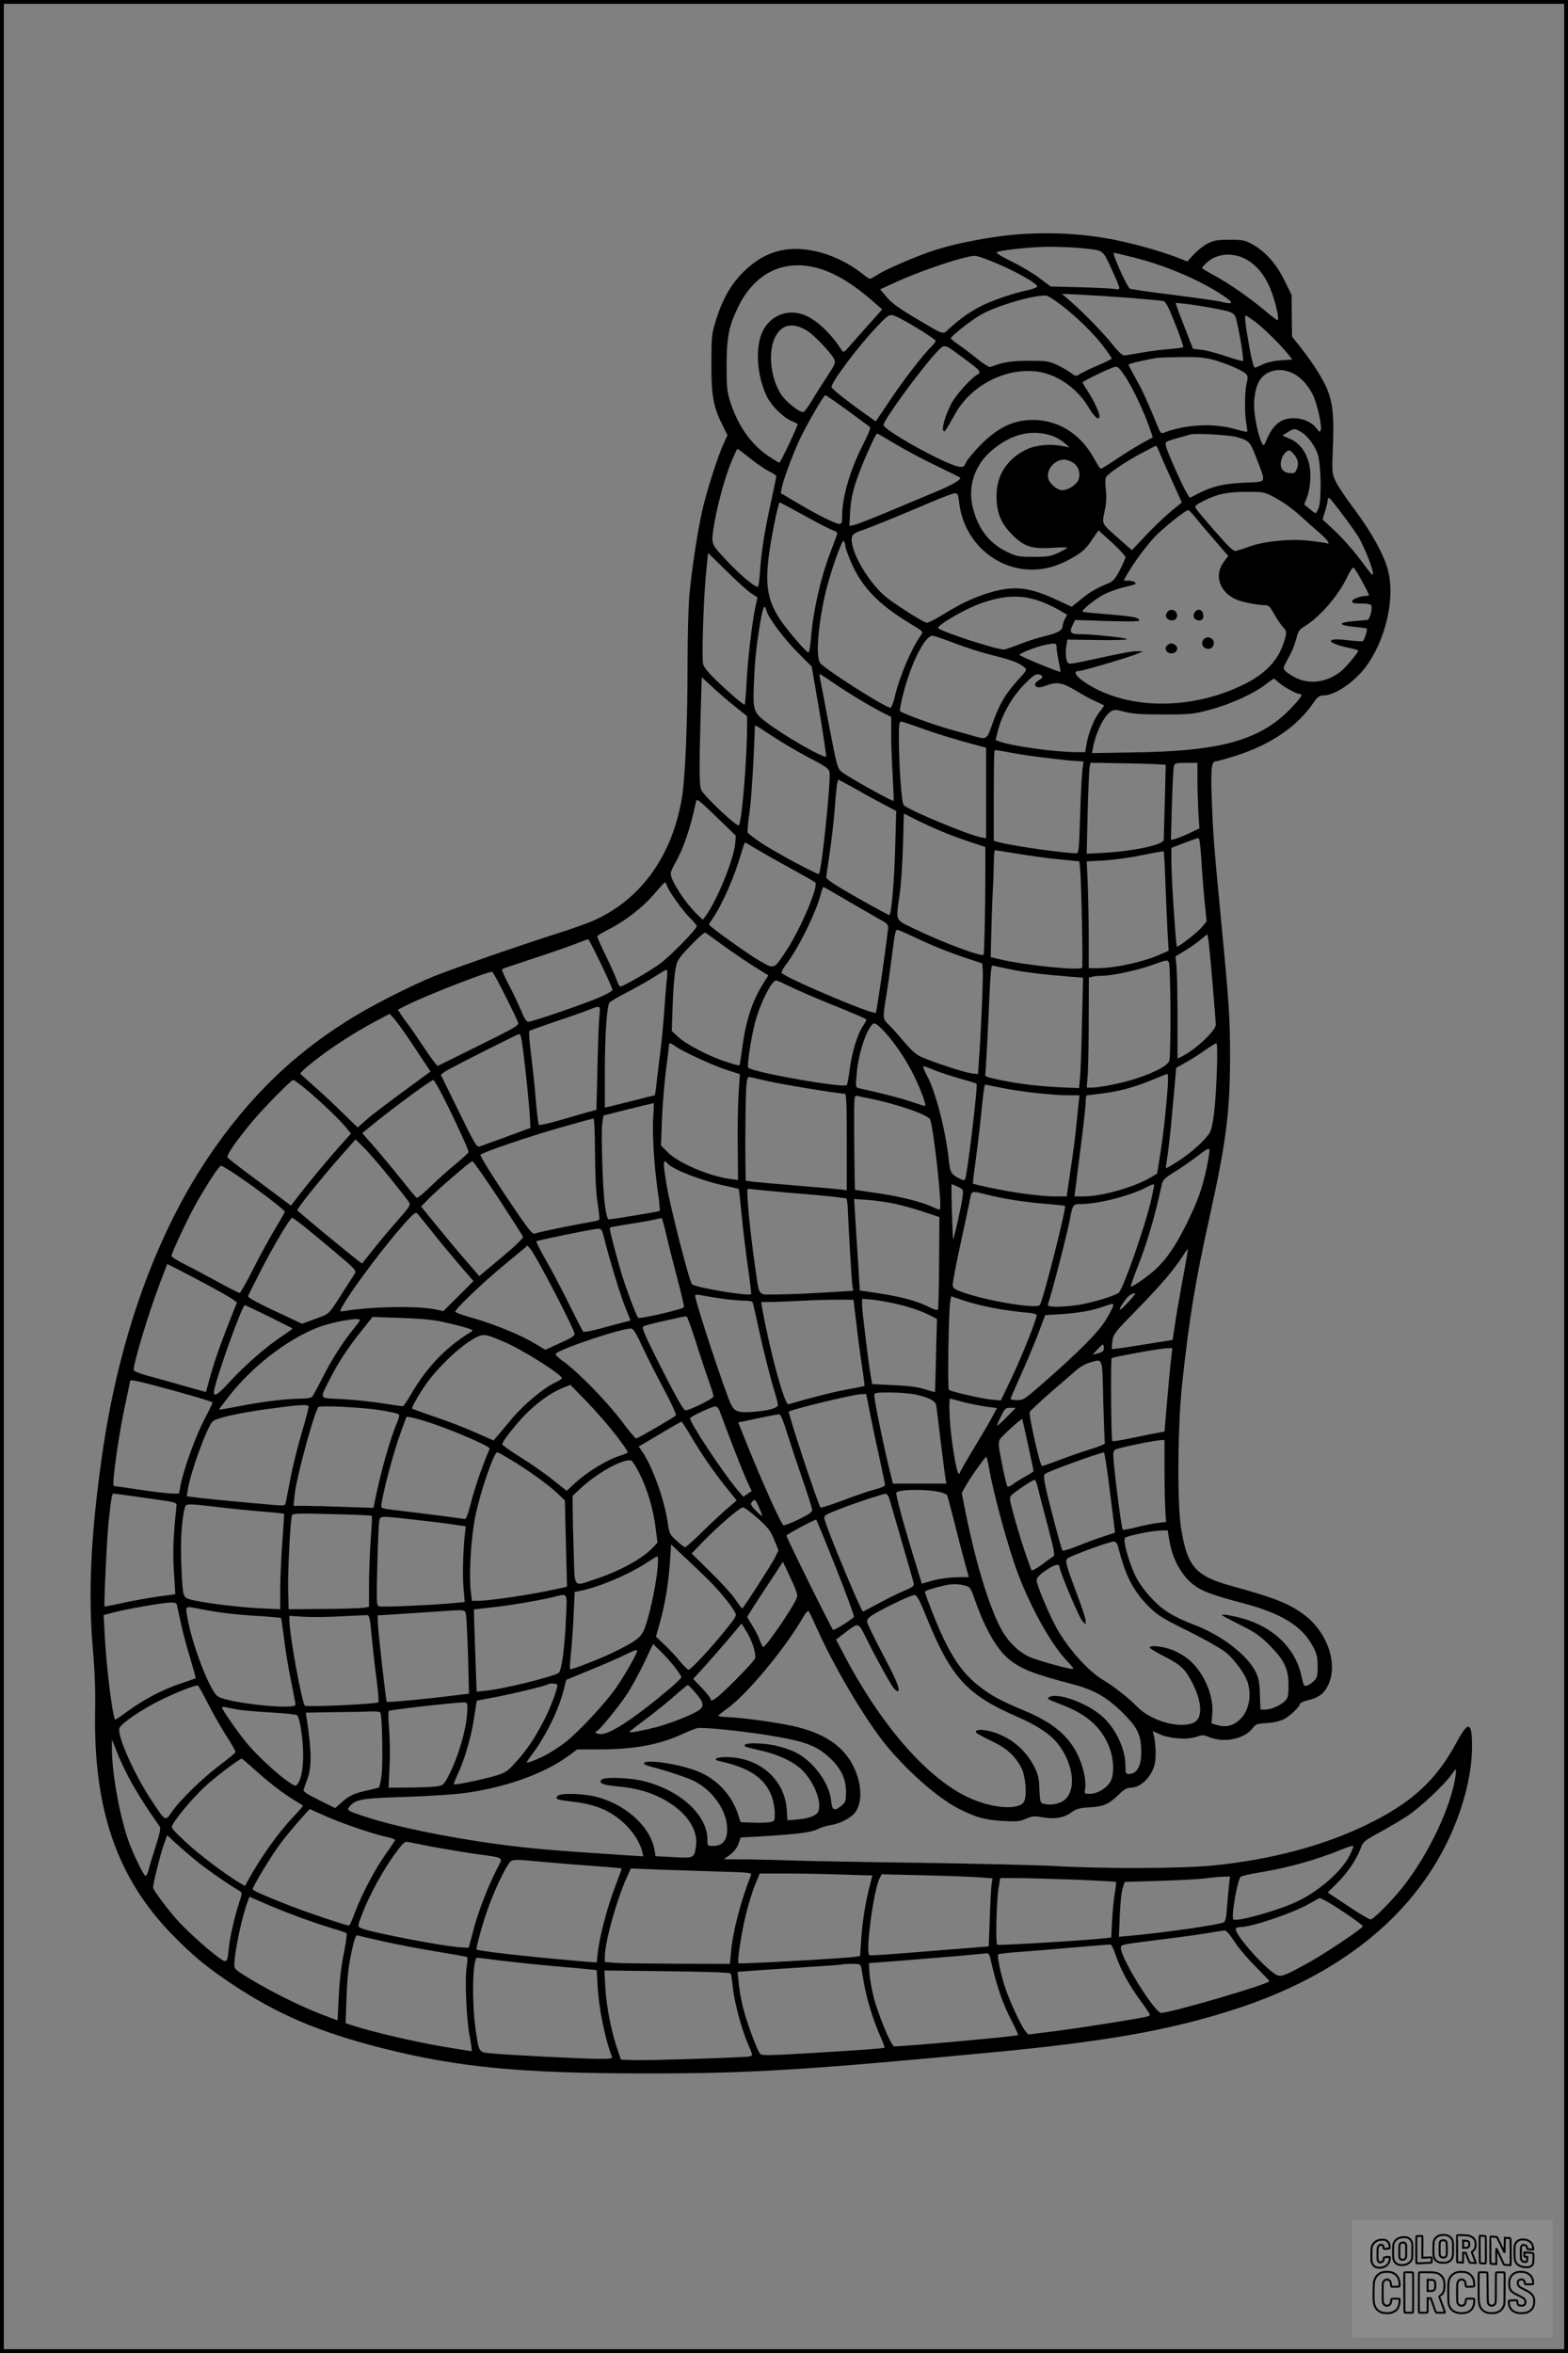 <?xml version="1.0" encoding="UTF-8"?>
<svg xmlns="http://www.w3.org/2000/svg" version="1.0" width="1024pt" height="1536pt" viewBox="0 0 1024 1536" preserveAspectRatio="xMidYMid meet">
  <rect x="0" y="0" width="1024" height="1536" fill="#808080" stroke="none"/>
  <g transform="translate(0.00 0.00) scale(1)">
    <g transform="translate(0,1536) scale(0.1,-0.1)" fill="#000000" stroke="none">
      <path d="M6690 13833 c-194 -11 -450 -59 -616 -116 -112 -39 -287 -115 -338 -147 -26 -17 -50 -30 -55 -30 -5 0 -26 14 -47 31 -107 85 -237 142 -365 159 -159 22 -294 -26 -414 -145 -82 -81 -139 -182 -181 -320 -26 -84 -28 -102 -28 -280 -1 -211 13 -283 75 -406 l30 -60 -24 -52 c-38 -81 -113 -315 -141 -440 -34 -154 -73 -415 -86 -576 -5 -74 -10 -270 -10 -435 0 -378 -15 -726 -35 -853 -61 -382 -262 -667 -569 -808 -39 -18 -152 -59 -251 -90 -245 -78 -677 -228 -806 -280 -134 -55 -358 -167 -491 -246 -403 -239 -711 -535 -985 -944 -342 -513 -580 -1184 -687 -1940 -73 -513 -91 -894 -60 -1255 13 -148 18 -278 15 -415 -10 -636 142 -1080 499 -1449 135 -139 229 -217 400 -331 293 -195 569 -312 972 -414 501 -127 909 -166 1738 -166 672 0 1027 22 2235 136 756 71 1183 147 1609 286 669 218 1145 598 1385 1104 96 202 152 419 154 594 2 180 -22 188 -103 37 -133 -247 -296 -395 -594 -538 -280 -134 -611 -222 -986 -261 -204 -21 -725 -23 -1045 -4 -104 6 -503 15 -885 21 -382 5 -753 12 -825 15 -71 3 -202 6 -289 7 l-159 1 29 21 c40 29 57 51 70 89 l11 32 109 6 c255 15 350 27 390 47 21 11 59 23 84 27 67 10 142 49 168 89 35 51 40 136 14 223 -55 180 -193 287 -434 338 -123 26 -329 53 -420 56 -32 2 -58 5 -58 8 1 3 26 24 57 46 131 94 375 387 498 598 15 27 31 45 35 40 5 -4 29 -55 55 -113 107 -240 293 -557 427 -731 141 -182 360 -377 505 -449 110 -55 171 -71 284 -77 91 -5 111 -3 151 15 39 17 53 18 99 10 82 -15 144 -6 193 29 36 26 54 31 122 35 91 5 125 20 190 83 35 34 54 45 77 45 65 0 135 67 157 150 12 43 8 144 -6 197 l-6 23 48 -22 c64 -28 177 -36 236 -16 40 14 48 14 88 -3 95 -38 229 -10 280 59 20 27 28 30 93 34 46 3 87 13 113 26 39 20 104 83 104 101 0 5 22 14 48 21 75 18 110 44 137 103 64 137 -7 343 -157 455 -99 74 -192 111 -468 187 -243 66 -296 126 -337 380 -26 156 -22 667 6 930 47 440 86 675 181 1104 107 484 132 679 133 1031 0 264 -5 343 -58 895 -47 491 -53 571 -61 786 -8 207 -3 259 25 259 10 0 67 16 127 35 231 73 405 191 512 348 28 39 38 47 65 47 74 1 198 84 274 184 131 173 195 445 148 631 -25 100 -108 250 -216 395 -56 74 -113 159 -127 189 -24 53 -24 56 -17 235 7 193 0 265 -36 362 -24 62 -99 181 -176 277 l-55 69 -2 136 -1 137 -47 95 c-53 108 -124 188 -211 236 -47 26 -61 29 -147 29 -81 0 -102 -4 -144 -25 -27 -14 -67 -46 -90 -71 l-42 -46 -74 29 c-100 39 -299 94 -429 118 -178 33 -366 44 -561 33z m375 -93 c147 -16 133 -7 193 -133 28 -62 52 -118 52 -126 0 -10 -9 -12 -33 -7 -18 3 -119 8 -224 11 l-192 5 -73 55 c-40 30 -121 79 -180 107 -59 29 -104 56 -100 60 14 14 217 36 342 37 69 0 166 -4 215 -9z m333 -59 c208 -52 425 -143 580 -244 83 -55 83 -68 -3 -47 -22 6 -163 26 -313 45 -150 18 -277 37 -283 41 -20 12 -119 234 -105 234 4 0 59 -13 124 -29z m752 -21 c57 -36 96 -82 133 -155 37 -75 78 -235 59 -235 -4 0 -45 32 -92 71 -103 85 -229 172 -327 225 -40 21 -73 42 -73 45 0 3 13 18 29 33 68 65 184 72 271 16z m-1673 -6 c107 -44 204 -93 262 -132 39 -27 41 -31 25 -40 -11 -5 -35 -13 -54 -17 -86 -16 -241 -70 -309 -106 -78 -42 -127 -77 -199 -141 -49 -45 -24 -52 -228 68 -104 62 -152 97 -183 134 l-43 51 94 43 c170 79 453 174 525 176 13 0 62 -16 110 -36z m-1157 -39 c123 -29 255 -108 399 -238 l42 -37 -83 -93 c-46 -51 -102 -115 -126 -142 -40 -46 -44 -49 -55 -31 -76 118 -173 206 -256 234 -118 40 -239 -25 -275 -149 -33 -109 -15 -271 42 -387 29 -60 103 -134 159 -159 21 -10 40 -19 42 -20 6 -4 -111 -253 -120 -253 -3 0 -34 18 -68 41 -117 78 -203 201 -253 359 -20 66 -23 94 -23 235 1 186 15 257 75 380 105 216 286 310 500 260z m1616 -251 c98 -75 210 -185 272 -268 29 -38 52 -72 52 -76 0 -4 -40 -24 -88 -44 -49 -21 -101 -46 -117 -56 -28 -18 -29 -18 -60 5 -17 13 -58 37 -90 52 -56 26 -69 28 -185 28 -116 0 -170 -9 -253 -41 -7 -2 -45 21 -83 52 -38 31 -93 73 -121 92 -29 19 -53 39 -53 43 0 15 133 119 198 156 112 63 382 138 432 121 14 -5 57 -34 96 -64z m449 51 c105 -9 200 -17 211 -20 17 -4 34 -35 79 -150 32 -80 55 -148 52 -151 -3 -3 -51 -10 -106 -14 -55 -5 -137 -16 -182 -25 -45 -8 -89 -15 -99 -15 -10 0 -41 28 -70 66 -58 73 -183 203 -275 284 l-60 52 130 -6 c72 -4 216 -13 320 -21z m533 -66 c153 -30 146 -25 165 -116 23 -106 40 -223 34 -229 -3 -3 -53 11 -112 31 -58 20 -131 39 -160 42 l-54 6 -49 126 c-27 69 -53 137 -57 150 l-7 24 68 -7 c37 -4 115 -16 172 -27z m-2035 -70 c79 -41 227 -134 227 -144 0 -6 -12 -22 -26 -36 -48 -45 -179 -213 -272 -352 l-93 -138 -32 23 c-132 92 -257 190 -257 201 0 35 183 277 303 401 80 83 78 82 150 45z m2316 -21 c58 -44 163 -148 212 -209 l29 -36 -74 -5 c-46 -3 -89 -13 -118 -26 -24 -12 -49 -22 -54 -22 -6 0 -20 53 -32 118 -28 154 -36 222 -27 222 5 0 33 -19 64 -42z m-2933 -54 c45 -25 157 -142 180 -186 13 -25 11 -31 -44 -115 -32 -48 -78 -121 -101 -160 -24 -40 -49 -73 -56 -73 -27 0 -112 67 -143 114 -69 103 -88 277 -41 373 42 85 113 101 205 47z m1025 -181 c111 -81 120 -92 94 -107 -44 -24 -145 -137 -173 -192 -38 -75 -62 -157 -52 -174 9 -14 9 -14 80 112 102 180 317 293 518 274 137 -12 276 -107 353 -238 37 -63 69 -88 69 -54 0 24 -38 104 -75 160 -19 29 -35 56 -35 60 0 7 168 89 207 100 18 6 28 -1 57 -41 45 -61 115 -201 161 -322 19 -52 34 -95 33 -96 -2 -1 -34 -19 -73 -40 -38 -21 -112 -67 -164 -102 -51 -35 -97 -63 -102 -63 -4 0 -22 27 -40 60 -93 174 -250 268 -430 258 -115 -7 -208 -55 -315 -162 -44 -45 -87 -96 -95 -114 -13 -30 -17 -33 -47 -28 -86 13 -491 237 -492 272 -1 30 251 375 348 476 53 55 44 57 173 -39z m1637 -13 c88 -25 192 -70 211 -93 11 -14 11 -26 2 -61 -13 -53 -14 -202 -1 -266 4 -25 7 -47 5 -49 -2 -2 -41 7 -87 20 -140 38 -318 28 -461 -27 -11 -4 -19 1 -26 18 -82 199 -109 257 -151 332 -27 49 -50 92 -50 96 0 6 115 33 190 44 14 2 86 4 160 5 108 1 150 -3 208 -19z m520 -89 c49 -26 94 -75 125 -137 29 -58 62 -206 52 -232 -6 -15 -9 -13 -27 11 -29 40 -88 67 -148 67 -84 0 -135 -40 -178 -140 -18 -43 -19 -44 -31 -22 -24 44 -51 177 -51 247 0 76 19 146 48 178 49 56 134 67 210 28z m-2911 -242 c76 -56 141 -104 146 -108 4 -4 -17 -55 -47 -113 -84 -166 -135 -340 -136 -460 0 -49 -3 -58 -18 -58 -25 0 -140 57 -270 134 l-113 67 7 37 c9 48 67 205 114 308 45 97 159 294 170 294 4 0 70 -45 147 -101z m2952 -134 c46 -23 100 -95 118 -155 21 -72 24 -300 4 -347 -7 -18 -16 -33 -20 -33 -3 0 -21 13 -40 29 l-34 28 17 43 c24 60 31 157 16 218 -19 82 -62 139 -123 166 l-52 23 35 22 c42 25 43 25 79 6z m-1618 -30 c25 -9 61 -29 80 -46 l34 -30 -40 8 c-82 17 -176 9 -237 -19 -129 -60 -201 -169 -200 -307 0 -107 28 -176 101 -250 77 -79 129 -96 263 -87 54 3 98 4 98 0 0 -3 -26 -17 -57 -32 -52 -24 -70 -27 -163 -27 -97 0 -110 2 -172 32 -116 55 -189 148 -224 286 -35 133 7 270 109 364 129 117 270 155 408 108z m-1021 -55 c64 -38 183 -102 266 -141 82 -40 151 -74 153 -76 14 -11 -49 -49 -164 -96 -71 -30 -212 -89 -313 -131 -101 -42 -197 -80 -214 -83 l-31 -6 5 94 c4 67 15 123 38 194 30 93 127 315 138 315 3 0 57 -31 122 -70z m2225 47 c84 -23 88 -28 133 -144 61 -162 69 -147 -83 -154 -139 -7 -202 -22 -298 -70 l-57 -29 -20 32 c-29 49 -130 274 -136 307 -6 27 -4 28 68 49 40 11 82 23 93 26 36 9 249 -3 300 -17z m-501 -105 c11 -26 47 -109 82 -185 l62 -137 -73 -60 c-40 -33 -113 -103 -163 -156 l-90 -96 -79 70 c-123 109 -117 97 -99 185 11 53 13 93 8 140 -5 36 -4 73 0 81 14 25 128 102 230 156 51 27 95 50 98 50 3 0 14 -21 24 -48z m-2678 -32 c42 -34 98 -72 125 -86 27 -13 49 -28 49 -33 0 -5 -16 -81 -35 -168 -42 -192 -62 -317 -71 -443 -3 -52 -9 -101 -13 -108 -9 -16 -110 67 -203 166 -104 111 -103 108 -89 209 17 124 76 343 118 440 19 46 37 83 39 83 3 0 39 -27 80 -60z m3551 28 c29 -32 37 -65 22 -99 -10 -27 -16 -30 -48 -27 -48 4 -68 41 -51 93 10 30 32 54 51 55 3 0 15 -10 26 -22z m-1440 -58 c37 -22 53 -76 34 -116 -13 -30 -68 -64 -103 -64 -35 0 -85 43 -93 80 -12 56 43 119 105 120 14 0 39 -9 57 -20z m1296 -216 c72 -37 132 -79 203 -144 33 -30 80 -72 105 -93 25 -21 51 -47 58 -58 11 -18 10 -20 -6 -15 -10 3 -60 10 -111 16 -122 14 -290 -2 -387 -36 -38 -14 -80 -27 -91 -30 -18 -5 -42 17 -139 128 -64 73 -121 141 -126 150 -8 15 0 22 51 48 90 45 152 59 278 59 103 1 117 -1 165 -25z m-2039 -45 c30 -263 256 -456 511 -436 82 6 157 32 246 86 49 29 75 54 108 104 l45 65 88 -80 c48 -45 88 -87 88 -95 0 -7 -17 -46 -37 -85 -30 -57 -45 -74 -73 -85 -80 -33 -119 -55 -178 -103 l-63 -51 -97 45 c-170 79 -265 92 -405 57 -111 -29 -212 -74 -329 -147 -58 -36 -110 -62 -118 -59 -42 15 -228 135 -276 178 -120 107 -232 314 -209 385 4 14 24 27 58 38 54 18 237 92 462 188 72 31 140 56 151 56 19 0 22 -8 28 -61z m2430 17 c62 -76 141 -184 176 -239 40 -64 106 -234 95 -245 -3 -3 -6 -3 -8 -1 -2 2 -39 50 -82 107 -43 57 -114 136 -158 177 l-80 74 16 52 c9 28 17 60 17 70 0 22 9 24 24 5z m-3442 -101 c84 -47 168 -90 186 -96 24 -8 32 -16 29 -28 -3 -9 -24 -64 -46 -122 -65 -173 -111 -379 -126 -566 -4 -46 -11 -83 -15 -83 -14 0 -141 149 -187 218 -99 151 -106 272 -36 625 15 75 30 137 34 137 4 0 76 -38 161 -85z m2554 -12 c21 -27 78 -94 127 -150 l88 -102 -31 -42 c-65 -90 -21 -204 95 -247 43 -15 130 -32 170 -32 30 0 36 -5 65 -57 18 -32 44 -70 58 -86 25 -26 26 -29 14 -75 -35 -130 -114 -221 -257 -294 -315 -160 -697 -175 -971 -38 -117 59 -176 120 -116 120 23 0 338 93 382 113 l35 15 -36 1 c-35 1 -83 -8 -337 -63 -108 -23 -113 -23 -122 -6 -11 21 -13 73 -4 116 l5 29 195 -3 c107 -2 194 1 194 6 0 8 -223 32 -305 32 -63 0 -73 11 -52 56 l18 37 210 -7 c142 -4 209 -3 209 4 0 19 -43 27 -205 40 -88 7 -162 14 -165 17 -10 9 85 85 142 114 32 16 88 36 125 45 37 8 71 18 76 21 14 9 -15 23 -46 23 l-29 0 27 48 c45 76 112 167 173 234 53 57 203 178 222 178 4 0 25 -21 46 -47z m-2286 -184 c0 -10 13 -49 29 -88 71 -176 182 -293 394 -421 85 -51 87 -53 73 -74 -63 -87 -140 -267 -173 -406 -9 -38 -22 -70 -28 -70 -33 0 -432 254 -459 292 -28 40 -15 230 29 433 32 144 115 382 126 363 5 -7 9 -20 9 -29z m-775 -167 c66 -65 138 -131 161 -145 l41 -27 -14 -63 c-22 -102 -51 -353 -58 -499 -4 -76 -9 -138 -12 -138 -10 0 -97 74 -180 154 -54 51 -86 90 -91 110 -10 40 2 423 19 594 7 72 13 132 13 132 1 0 55 -53 121 -118z m4150 -66 c25 -46 45 -86 45 -90 0 -3 -8 -6 -17 -6 -37 0 -93 -21 -93 -35 0 -12 14 -15 60 -15 40 0 62 -4 66 -13 8 -22 -11 -92 -26 -94 -8 -1 -50 -5 -93 -8 -102 -9 -98 -27 8 -37 43 -4 79 -9 81 -11 6 -6 -16 -76 -26 -82 -5 -3 -50 0 -100 6 -151 19 -141 -19 13 -51 31 -6 57 -14 57 -17 0 -14 -84 -114 -116 -138 -91 -69 -197 -84 -289 -41 -27 13 -58 33 -69 44 -18 20 -17 22 11 74 33 59 47 93 63 155 8 31 19 46 46 62 101 60 224 202 283 326 17 36 36 63 41 60 5 -3 30 -43 55 -89z m-2113 -127 c35 -11 91 -37 125 -56 l62 -36 -15 -28 c-8 -16 -14 -34 -14 -42 0 -31 -28 -48 -110 -68 -46 -11 -123 -35 -171 -54 -48 -19 -94 -35 -103 -35 -51 0 -401 114 -429 139 -15 14 164 120 267 158 151 56 267 63 388 22z m-1778 -61 c12 -49 115 -187 204 -276 l93 -93 50 -291 c27 -160 46 -294 44 -297 -14 -13 -270 133 -387 222 -88 66 -93 80 -84 265 7 159 17 248 42 395 17 97 27 117 38 75z m1233 -218 c71 -27 184 -63 251 -79 120 -30 171 -49 204 -79 16 -14 13 -19 -45 -82 -80 -88 -120 -155 -164 -279 -39 -111 -38 -110 -119 -87 -27 8 -101 28 -164 46 -108 30 -307 103 -322 118 -4 4 7 59 23 122 50 193 140 370 188 370 10 0 76 -22 148 -50z m663 -27 c0 -16 7 -57 14 -93 8 -36 13 -66 12 -66 -6 -5 -268 103 -268 111 0 11 109 53 167 65 70 14 75 13 75 -17z m-1463 -227 c98 -67 246 -157 324 -196 l59 -30 0 -118 c0 -64 5 -186 10 -271 5 -85 8 -157 5 -159 -6 -6 -301 159 -337 188 -29 25 -32 33 -83 300 -29 151 -55 290 -59 308 -4 17 -5 32 -3 32 3 0 41 -24 84 -54z m1370 38 c2 -6 -8 -16 -22 -24 -14 -7 -25 -20 -25 -27 0 -23 28 -26 70 -9 70 28 108 21 199 -34 45 -28 105 -60 132 -71 27 -12 49 -23 49 -25 0 -2 -15 -24 -34 -48 -35 -46 -70 -138 -82 -213 l-7 -43 -56 0 c-139 0 -426 40 -505 70 l-24 9 14 58 c27 106 91 220 169 301 56 57 77 73 95 70 13 -1 25 -8 27 -14z m-2002 -200 l74 -59 0 -50 c1 -211 -34 -643 -54 -663 -11 -11 -208 173 -242 225 -17 25 -18 120 -7 515 l7 227 74 -68 c41 -38 107 -95 148 -127z m3544 162 c29 -27 117 -76 137 -76 25 0 15 -19 -47 -85 -204 -217 -460 -290 -1051 -297 l-257 -4 6 31 c18 100 72 211 117 240 21 14 30 14 92 -2 54 -14 110 -17 254 -17 174 0 192 2 302 31 134 36 277 101 358 161 30 23 57 42 59 42 3 0 16 -11 30 -24z m-2345 -295 c92 -35 254 -84 394 -121 l42 -11 0 -295 0 -296 -37 7 c-80 15 -469 177 -501 209 -14 14 -31 251 -32 439 0 84 3 107 14 107 7 0 61 -18 120 -39z m-868 -114 c50 -30 132 -76 183 -102 71 -37 93 -54 98 -74 11 -45 -51 -649 -69 -666 -7 -8 -281 140 -373 200 -48 32 -89 63 -92 71 -3 7 2 64 11 126 13 85 30 369 36 571 0 4 26 -10 58 -32 32 -21 98 -64 148 -94z m1659 -80 c72 -9 164 -19 206 -23 l75 -5 -7 -52 c-4 -29 -11 -163 -15 -299 -7 -226 -9 -248 -25 -248 -78 0 -416 48 -501 71 l-38 10 0 293 c0 161 2 295 5 298 3 3 42 -3 88 -12 45 -9 141 -24 212 -33z m744 -45 l74 -4 -6 -236 c-4 -131 -7 -245 -7 -254 0 -32 -194 -74 -389 -85 l-114 -6 6 269 c4 148 10 282 13 297 l6 28 172 -3 c94 -1 204 -4 245 -6z m281 -100 c0 -60 3 -156 6 -214 l7 -106 -64 -30 c-35 -17 -77 -34 -93 -38 l-29 -7 6 229 c4 126 10 239 13 252 6 20 12 22 80 22 l74 0 0 -108z m-2227 -65 c61 -35 145 -81 186 -102 l74 -39 -7 -240 c-5 -205 -24 -428 -37 -440 -2 -2 -96 49 -209 113 -161 92 -205 121 -204 137 1 10 11 80 22 154 11 74 26 198 32 275 11 149 18 205 26 205 2 0 55 -29 117 -63z m-791 -346 c-5 -98 -117 -376 -194 -481 l-18 -24 -36 34 c-79 76 -174 222 -174 267 0 10 12 38 26 63 57 98 102 230 140 408 4 21 17 11 132 -100 l127 -123 -3 -44z m1345 73 c48 -21 133 -52 188 -70 l100 -33 0 -173 c0 -214 -7 -521 -11 -530 -10 -17 -267 79 -451 168 -131 63 -123 45 -98 224 9 58 18 200 22 317 l6 212 78 -39 c43 -22 117 -56 166 -76z m1697 -166 c4 -68 13 -190 21 -273 l15 -150 -29 -35 c-28 -35 -158 -136 -165 -129 -7 7 -36 452 -36 549 l0 95 83 32 c45 17 87 32 93 32 7 1 13 -43 18 -121z m-2912 54 c35 -21 135 -78 223 -126 88 -48 164 -92 169 -96 24 -23 -96 -305 -188 -444 -84 -127 -77 -124 -174 -69 -71 40 -332 227 -332 238 0 2 12 21 26 42 62 91 142 273 184 421 12 39 23 72 25 72 3 0 33 -17 67 -38z m1719 -36 c79 -13 201 -30 271 -36 l127 -13 5 -51 c8 -74 19 -633 13 -643 -13 -20 -356 14 -525 52 l-72 17 5 206 c3 114 8 230 10 257 2 28 4 92 5 143 0 50 4 92 8 92 5 0 73 -11 153 -24z m960 -194 c4 -114 11 -259 14 -323 l7 -115 -58 -26 c-114 -49 -293 -88 -405 -88 l-59 0 0 198 c0 110 -3 266 -6 349 l-7 150 114 6 c63 4 175 19 249 35 74 15 137 26 139 25 3 -2 8 -96 12 -211z m-3256 -12 c12 -37 103 -165 149 -210 25 -24 46 -49 46 -56 0 -20 -180 -203 -244 -248 -68 -49 -238 -146 -254 -146 -6 0 -16 17 -23 38 -6 20 -38 92 -70 158 -33 67 -59 126 -59 131 0 5 33 25 73 45 105 52 227 146 299 232 35 41 66 75 70 76 4 0 9 -9 13 -20z m1204 -114 c97 -56 191 -111 209 -120 21 -11 32 -24 32 -39 0 -37 -73 -546 -80 -558 -12 -18 -595 229 -615 260 -3 6 10 31 29 56 80 104 197 341 226 458 7 26 15 47 17 47 3 0 85 -47 182 -104z m409 -222 c120 -57 217 -96 347 -140 l100 -33 3 -43 c4 -43 -12 -423 -25 -592 l-6 -88 -46 6 c-48 7 -244 71 -323 106 -35 15 -66 43 -117 103 -38 45 -83 95 -100 111 -37 35 -37 39 -11 198 11 68 26 179 35 248 19 153 23 170 36 170 6 0 54 -21 107 -46z m-1248 -54 c58 -42 148 -103 201 -137 l97 -60 -37 -59 c-70 -112 -111 -241 -135 -423 -7 -56 -15 -103 -17 -106 -3 -2 -45 10 -94 26 -113 38 -254 112 -307 161 l-41 38 6 167 c3 93 11 197 18 233 11 62 15 69 98 156 47 50 91 88 96 86 6 -3 57 -40 115 -82z m3199 -253 c12 -135 21 -255 21 -266 0 -38 -129 -160 -217 -205 l-33 -17 0 259 c0 143 -3 293 -6 334 l-7 75 61 37 c34 20 81 53 104 73 l43 35 7 -39 c3 -22 16 -150 27 -286z m-3996 134 c43 -88 77 -166 77 -173 0 -7 -42 -31 -93 -52 -107 -45 -431 -156 -457 -156 -12 0 -27 23 -49 78 -18 42 -54 119 -81 169 -27 51 -45 95 -41 97 4 3 97 34 207 70 109 36 233 79 274 95 41 16 78 30 81 30 3 1 40 -71 82 -158z m3721 -311 c0 -162 -2 -307 -7 -322 -9 -33 -82 -73 -215 -118 -87 -29 -239 -60 -295 -60 l-30 0 7 88 c3 48 6 209 6 358 l1 272 22 6 c12 3 38 6 58 6 70 0 226 33 329 69 103 37 105 37 114 17 5 -12 9 -154 10 -316z m-1039 271 c95 -19 213 -33 389 -47 l79 -6 -7 -297 c-3 -163 -9 -325 -13 -360 l-6 -64 -136 6 c-141 7 -283 25 -408 53 -66 14 -72 18 -68 37 2 12 9 126 15 252 21 462 20 456 39 451 9 -3 61 -14 116 -25z m-2249 -53 c-4 -29 -11 -120 -17 -203 -5 -82 -18 -217 -29 -300 -10 -82 -21 -176 -25 -207 -3 -32 -8 -58 -10 -58 -1 0 -63 -15 -136 -34 -74 -18 -146 -36 -161 -40 l-28 -6 0 222 c0 251 13 443 31 464 7 8 60 39 119 69 59 31 138 75 176 100 38 24 73 45 77 45 5 0 6 -24 3 -52z m-1056 -119 c43 -85 80 -163 84 -174 5 -19 -21 -34 -256 -150 -144 -72 -266 -131 -269 -133 -4 -2 -45 52 -90 120 -45 68 -94 139 -109 158 -15 19 -35 47 -44 62 l-18 27 62 31 c118 60 534 222 554 216 5 -1 44 -72 86 -157z m1859 61 c45 -22 166 -75 269 -116 168 -68 220 -91 230 -100 2 -1 -8 -20 -22 -41 -36 -52 -73 -174 -87 -285 -7 -51 -15 -97 -19 -101 -19 -22 -610 82 -643 113 -10 9 16 184 43 291 32 125 109 279 139 279 5 0 45 -18 90 -40z m-1244 -187 c-4 -32 -10 -184 -13 -338 l-7 -280 -60 -16 c-33 -10 -116 -33 -184 -53 -69 -20 -128 -33 -132 -29 -4 5 -12 73 -19 153 -6 80 -20 214 -31 299 -11 85 -16 158 -12 161 5 4 78 30 163 59 85 28 182 62 215 75 87 35 87 35 80 -31z m-1203 -218 l100 -150 -24 -17 c-253 -185 -353 -260 -398 -300 l-54 -48 -96 93 c-52 52 -135 129 -185 173 -49 43 -91 81 -93 85 -4 9 89 86 188 156 99 69 212 139 319 195 l76 40 34 -38 c19 -22 79 -106 133 -189z m3066 108 c68 -74 142 -184 192 -287 45 -93 83 -196 71 -196 -4 0 -45 13 -92 29 -69 23 -192 55 -338 87 -23 5 -24 6 -17 87 10 126 53 267 98 325 17 21 30 14 86 -45z m-2375 -35 c13 -54 52 -414 59 -542 l2 -49 -155 -57 c-85 -31 -164 -60 -176 -64 -20 -6 -31 12 -138 231 l-116 237 23 18 c22 18 477 247 489 248 4 0 9 -10 12 -22z m1008 -58 c48 -35 249 -127 337 -155 l84 -27 -9 -136 c-4 -76 -7 -231 -5 -346 l2 -209 -51 7 c-137 18 -337 103 -407 173 l-45 45 6 172 c4 94 16 241 27 326 11 85 20 158 20 163 0 12 10 8 41 -13z m3536 -157 c-8 -231 -24 -369 -48 -409 -29 -47 -119 -129 -205 -184 -43 -27 -79 -48 -80 -47 -1 1 4 43 12 92 11 77 25 215 50 502 l5 62 62 35 c34 19 91 55 126 80 36 25 69 46 75 46 5 0 7 -67 3 -177z m-1847 2 c32 -13 107 -38 166 -55 59 -16 109 -32 112 -34 9 -10 -59 -580 -74 -620 -5 -14 -11 -13 -45 4 -47 25 -55 38 -63 120 -21 194 -86 445 -142 548 -18 34 -29 62 -24 62 6 0 37 -11 70 -25z m1526 -112 c-13 -167 -26 -288 -47 -426 l-22 -138 -44 -26 c-110 -64 -317 -123 -437 -123 l-59 0 6 48 c3 26 20 154 36 284 17 131 31 258 31 283 0 25 3 45 8 45 4 0 46 5 92 11 118 14 220 42 331 88 52 22 98 40 103 41 4 0 5 -39 2 -87z m-2619 41 c89 -21 467 -83 511 -84 9 0 12 -70 12 -315 l0 -315 -37 5 c-21 3 -148 14 -283 25 -135 11 -266 23 -292 26 l-48 7 -2 126 c-2 189 2 471 8 514 3 20 9 37 14 37 5 0 57 -12 117 -26z m-2996 -65 c103 -88 210 -191 251 -242 l30 -37 -68 -76 c-77 -86 -205 -239 -276 -332 l-48 -62 -202 151 c-112 82 -207 156 -212 163 -9 13 51 101 156 228 76 92 259 278 273 278 7 0 50 -32 96 -71z m892 -56 c71 -140 157 -328 157 -343 0 -5 -39 -41 -87 -81 -49 -40 -122 -106 -164 -147 -42 -41 -81 -73 -87 -71 -5 2 -47 51 -92 109 -46 58 -124 152 -173 209 l-91 104 35 29 c119 100 412 318 429 318 5 0 38 -57 73 -127z m3632 77 c115 -25 340 -50 442 -50 l73 0 -5 -42 c-3 -24 -9 -90 -15 -148 -5 -58 -22 -187 -37 -287 l-27 -183 -72 0 c-94 0 -277 24 -423 56 -63 13 -116 26 -117 27 -2 1 8 81 21 177 13 96 28 227 34 290 12 122 20 180 25 180 1 0 47 -9 101 -20z m-860 -70 c179 -35 390 -108 400 -139 26 -84 79 -571 63 -586 -2 -3 -23 4 -45 15 -72 34 -210 69 -361 91 -81 11 -148 22 -148 22 -3 3 -7 428 -6 525 2 84 4 93 20 88 9 -2 44 -10 77 -16z m-1409 -122 c-7 -105 5 -312 30 -488 10 -66 15 -122 12 -125 -4 -4 -310 -55 -334 -55 -6 0 -16 39 -23 88 -15 104 -27 480 -17 545 l7 45 162 41 c89 22 164 40 166 40 2 1 1 -41 -3 -91z m-380 -236 c1 -152 6 -260 17 -327 8 -54 14 -102 11 -106 -2 -4 -21 -10 -41 -13 -134 -23 -361 -70 -375 -77 -21 -11 -37 8 -222 285 -80 121 -143 223 -138 228 17 17 319 120 517 176 116 33 215 60 220 61 6 1 10 -81 11 -227z m-1348 -150 c64 -79 123 -154 131 -167 14 -22 10 -28 -81 -132 -52 -59 -123 -144 -157 -188 -35 -44 -65 -81 -66 -83 -4 -4 -419 338 -423 348 -4 10 172 228 288 358 l92 104 50 -49 c27 -26 102 -112 166 -191z m5343 58 c-32 -146 -55 -210 -130 -365 -76 -155 -142 -249 -223 -317 -56 -48 -137 -102 -143 -96 -2 2 16 54 40 116 52 129 105 301 136 435 12 51 24 105 28 121 5 23 24 40 85 78 44 27 111 74 150 104 54 42 72 52 74 39 2 -9 -6 -61 -17 -115z m-4628 -199 c86 -132 160 -246 162 -254 4 -9 -45 -56 -139 -135 l-146 -122 -89 103 c-49 56 -134 158 -190 227 l-101 124 43 44 c58 61 280 252 292 252 6 0 81 -108 168 -239z m1108 223 c31 -38 227 -114 373 -144 48 -11 89 -20 91 -22 1 -2 10 -80 19 -175 9 -94 28 -247 41 -339 13 -92 23 -170 20 -172 -15 -15 -364 43 -386 65 -17 17 -136 482 -163 633 -28 164 -28 193 5 154z m-2805 -82 c133 -90 304 -221 304 -232 0 -4 -30 -57 -66 -116 -36 -60 -100 -177 -142 -261 -42 -84 -82 -153 -87 -153 -6 0 -69 32 -140 71 -72 39 -169 91 -217 115 -49 24 -88 49 -88 55 0 19 109 251 161 343 80 140 150 246 163 246 7 0 57 -30 112 -68z m4700 -69 c36 -18 36 -18 30 -68 -6 -50 -57 -278 -61 -273 -5 6 -15 358 -10 358 2 0 21 -8 41 -17z m1279 -5 c-2 -13 -11 -52 -19 -88 -34 -152 -175 -558 -208 -597 -16 -19 -183 -70 -271 -82 -114 -16 -201 -15 -194 3 21 54 123 448 142 546 21 109 21 110 73 110 113 0 325 54 432 111 46 24 51 23 45 -3z m-2544 -19 c57 -6 200 -19 317 -28 117 -10 216 -22 220 -25 3 -4 8 -39 9 -79 6 -140 24 -443 29 -483 l6 -40 -199 -12 c-109 -7 -246 -12 -304 -12 -125 0 -108 -22 -138 185 -35 239 -59 505 -47 505 2 0 50 -5 107 -11z m1457 -28 c110 -28 249 -49 385 -60 65 -5 120 -11 122 -13 11 -10 -141 -610 -164 -647 -17 -26 -320 22 -482 76 -73 24 -84 31 -87 53 -2 14 22 138 52 275 30 138 58 269 62 293 8 49 8 49 112 23z m-600 -60 c49 -11 133 -34 188 -53 l99 -33 -2 -295 c-1 -162 -5 -300 -7 -307 -4 -8 -22 -4 -63 17 -76 38 -181 66 -328 88 l-120 18 -11 184 c-7 102 -15 236 -19 299 l-7 114 91 -6 c50 -4 130 -15 179 -26z m-3027 -181 c46 -58 126 -154 177 -214 l94 -109 -98 -98 -99 -98 -40 9 c-106 26 -414 23 -598 -7 -39 -6 -39 -6 -27 18 60 115 314 450 444 587 31 33 43 39 52 30 6 -7 49 -60 95 -118z m-845 42 c33 -26 126 -103 207 -171 139 -117 146 -125 134 -145 -8 -12 -44 -68 -81 -126 -91 -143 -82 -135 -178 -170 l-85 -31 -129 60 c-143 66 -224 109 -224 119 0 4 40 84 88 177 85 164 187 335 200 335 4 0 34 -22 68 -48z m2373 -53 c12 -55 45 -184 72 -286 27 -102 48 -190 46 -196 -4 -13 -289 -79 -299 -69 -14 14 -86 208 -116 312 -43 149 -74 272 -69 277 3 2 60 12 128 23 68 10 142 23 164 29 22 5 42 9 45 10 4 1 16 -44 29 -100z m-409 -11 c38 -151 105 -372 138 -458 l40 -100 -42 -11 c-22 -5 -90 -24 -150 -40 -60 -17 -113 -26 -117 -22 -4 4 -47 87 -94 183 -48 96 -116 226 -152 288 -36 62 -63 116 -60 119 7 6 374 82 404 82 18 1 24 -7 33 -41z m-383 -251 c95 -175 190 -368 195 -391 2 -16 -15 -28 -94 -63 l-97 -44 -67 40 c-92 56 -258 124 -399 165 -66 18 -121 38 -122 43 -5 13 182 192 311 298 60 50 121 100 135 112 l26 22 21 -25 c11 -13 52 -84 91 -157z m4164 -53 c-21 -115 -44 -248 -50 -295 l-13 -86 -195 -31 c-108 -18 -198 -30 -201 -28 -2 3 -1 27 3 53 6 45 16 57 159 203 153 156 246 265 301 352 16 26 31 46 32 44 2 -1 -14 -97 -36 -212z m-6358 -26 c107 -57 186 -105 184 -112 -111 -276 -146 -377 -184 -517 l-18 -66 -150 42 c-82 24 -187 53 -233 65 -46 13 -86 28 -88 35 -9 23 91 359 168 562 l50 132 42 -21 c22 -11 126 -65 229 -120z m6011 -102 c-27 -30 -53 -54 -58 -55 -16 -2 42 84 65 96 44 23 42 13 -7 -41z m-2674 19 c52 -8 121 -15 152 -15 31 0 59 -4 62 -9 3 -5 19 -73 36 -152 34 -160 80 -341 110 -439 11 -36 20 -72 20 -81 0 -21 -62 -38 -169 -46 -87 -6 -113 2 -135 45 -36 70 -236 675 -236 714 0 7 12 8 33 4 17 -4 75 -13 127 -21z m1795 -65 c60 -11 147 -23 192 -27 57 -4 83 -10 83 -19 0 -26 -100 -277 -166 -414 l-68 -142 -66 6 c-63 7 -252 50 -273 63 -10 6 -2 518 9 580 l6 31 86 -29 c48 -16 136 -38 197 -49z m-903 -95 c9 -82 26 -208 37 -280 11 -71 18 -131 17 -132 -1 -2 -52 -12 -112 -23 -87 -15 -250 -57 -385 -97 -25 -7 -122 349 -173 635 l-5 32 77 1 c42 1 138 5 212 9 74 4 175 6 225 6 l89 -1 18 -150z m258 124 c92 -21 168 -47 230 -79 l39 -20 -6 -237 c-3 -131 -6 -239 -7 -240 -1 -1 -31 7 -66 18 -46 15 -107 23 -205 27 l-139 7 -8 45 c-16 89 -58 432 -58 471 l0 41 68 -6 c37 -4 105 -16 152 -27z m1420 -12 c0 -7 -20 -47 -45 -88 -46 -80 -181 -216 -430 -433 -102 -89 -113 -96 -152 -96 -24 0 -43 4 -43 8 0 5 28 69 61 143 34 74 85 195 114 269 l51 135 100 6 c117 8 200 22 275 48 68 23 69 24 69 8z m-5512 -72 c83 -41 152 -76 152 -78 0 -2 -31 -25 -69 -50 -105 -70 -239 -187 -336 -292 -87 -95 -113 -110 -107 -64 13 83 183 559 201 559 3 0 75 -34 159 -75z m2787 -166 c28 -90 66 -204 83 -252 18 -49 32 -94 32 -102 0 -15 -168 -98 -186 -91 -14 5 -77 119 -196 357 -71 143 -87 183 -77 190 8 5 55 18 104 29 50 11 108 24 130 29 22 5 44 8 49 7 5 -1 32 -76 61 -167z m-1658 133 c50 -11 118 -28 150 -37 50 -15 56 -19 39 -29 -164 -100 -291 -233 -395 -413 -23 -40 -46 -73 -50 -73 -5 0 -66 9 -137 20 -71 11 -189 23 -262 27 -153 7 -146 -5 -80 126 54 108 118 206 206 316 l75 94 181 -6 c122 -4 211 -12 273 -25z m-537 11 c0 -5 -18 -30 -41 -58 -74 -91 -142 -199 -201 -315 -32 -63 -63 -121 -69 -127 -6 -8 -33 -13 -68 -13 -96 0 -264 -20 -406 -49 -74 -14 -135 -25 -135 -23 0 2 29 41 64 86 152 195 378 370 578 449 92 37 278 70 278 50z m1847 -178 c31 -66 94 -191 141 -278 47 -88 81 -162 76 -167 -18 -16 -249 -150 -259 -150 -6 0 -49 51 -95 113 -95 126 -283 319 -377 387 -35 24 -59 48 -54 53 35 35 442 170 494 164 14 -1 35 -37 74 -122z m-899 33 c123 -54 373 -212 372 -236 -1 -4 -22 -17 -48 -29 -74 -35 -205 -145 -279 -234 -37 -45 -80 -95 -94 -112 l-26 -30 -116 51 c-64 29 -183 75 -264 102 -81 28 -149 52 -151 55 -8 7 68 134 115 193 99 124 231 240 314 277 42 18 59 14 177 -37z m3905 -58 c-4 -5 -21 -12 -38 -16 l-30 -7 35 37 c33 35 35 36 38 16 2 -12 0 -26 -5 -30z m445 -52 c-5 -40 -17 -163 -26 -273 l-17 -200 -65 -12 c-36 -7 -111 -22 -168 -34 -56 -12 -105 -19 -108 -16 -8 7 -11 533 -4 541 8 8 318 64 361 65 l35 1 -8 -72z m-443 -278 c4 -146 9 -268 11 -272 3 -4 -39 -21 -93 -38 -54 -16 -145 -48 -203 -70 -58 -22 -109 -40 -115 -40 -13 0 -88 331 -80 353 4 8 66 66 138 129 72 62 148 128 170 147 22 19 60 40 86 47 86 24 79 42 86 -256z m-6099 80 c187 -52 269 -76 282 -85 2 -2 -23 -54 -56 -116 -58 -114 -130 -313 -152 -421 l-11 -58 -42 0 c-23 0 -118 11 -212 25 -93 14 -171 25 -172 25 -15 1 36 360 78 547 16 73 29 135 29 138 0 12 49 1 256 -55z m2920 -303 c41 -54 74 -101 74 -106 0 -4 -19 -14 -42 -21 -91 -26 -224 -108 -310 -188 l-47 -44 -88 70 c-48 39 -143 105 -210 147 -68 42 -123 81 -123 87 0 17 76 115 144 187 74 77 168 146 244 178 l57 23 114 -117 c62 -65 146 -162 187 -216z m1962 268 c82 -20 121 -40 126 -68 2 -12 16 -121 30 -242 15 -121 29 -231 32 -245 l5 -25 -175 0 -175 0 -30 125 c-38 158 -91 418 -91 448 0 21 3 22 108 22 59 0 135 -7 170 -15z m-304 -132 c15 -76 43 -207 62 -292 19 -85 34 -159 34 -165 0 -7 -30 -20 -67 -29 -38 -10 -131 -42 -208 -71 -77 -29 -143 -50 -146 -47 -15 14 -215 619 -207 626 18 15 421 113 474 114 l31 1 27 -137z m597 87 c39 -10 106 -24 150 -31 l80 -11 -42 -77 c-23 -42 -78 -134 -121 -205 -43 -71 -78 -133 -78 -137 0 -5 -4 -9 -9 -9 -11 0 -36 137 -51 272 -11 103 -13 218 -5 218 3 0 37 -9 76 -20z m-4266 -29 c3 -5 -17 -83 -44 -173 -27 -90 -61 -228 -76 -308 -15 -80 -29 -151 -31 -158 -3 -9 -20 -11 -66 -7 -223 19 -406 37 -485 46 l-93 11 6 42 c18 114 125 410 163 447 20 21 159 53 343 79 211 29 274 34 283 21z m466 -26 c58 -9 112 -21 119 -25 11 -7 9 -18 -7 -57 -47 -109 -110 -334 -149 -532 l-5 -24 -187 6 c-103 4 -220 7 -261 7 l-74 0 7 70 c9 102 120 515 154 574 7 13 281 0 403 -19z m2217 -2 c6 -16 43 -113 82 -217 40 -103 85 -216 101 -249 l28 -61 -27 -18 -27 -18 -33 37 c-96 112 -326 459 -315 476 7 12 143 76 164 76 9 1 21 -11 27 -26z m1877 -43 c-32 -33 -60 -58 -62 -56 -2 2 8 29 24 60 25 52 30 56 62 56 l35 0 -59 -60z m-1434 -107 c21 -67 66 -202 100 -300 34 -98 62 -187 63 -198 1 -16 -18 -29 -87 -63 -49 -24 -94 -41 -101 -39 -13 5 -140 286 -233 517 l-62 155 42 8 c23 5 80 17 127 27 47 10 92 18 100 17 9 -1 27 -45 51 -124z m-2313 63 c170 -59 376 -150 370 -163 -41 -93 -97 -252 -120 -345 -25 -95 -34 -117 -47 -114 -13 4 -262 36 -483 62 -32 3 -58 11 -58 16 0 58 79 359 132 501 l33 89 38 -6 c21 -4 81 -22 135 -40z m3886 -138 c20 -91 36 -169 36 -171 0 -3 -26 -20 -57 -37 -32 -18 -69 -41 -82 -52 -14 -10 -28 -15 -32 -11 -4 4 -20 70 -35 146 -25 124 -26 141 -13 163 13 21 140 136 145 131 1 -1 18 -77 38 -169z m-2210 70 c79 -133 150 -236 231 -338 l76 -95 -53 -45 c-29 -24 -103 -93 -164 -152 -60 -60 -114 -108 -120 -108 -5 0 -30 19 -56 43 -44 40 -47 45 -58 122 -23 152 -102 370 -169 464 l-20 28 137 81 c75 45 139 81 142 82 3 0 27 -37 54 -82z m3101 -220 c0 -101 2 -221 5 -268 l5 -85 -56 -7 c-31 -4 -94 -16 -139 -28 -45 -12 -85 -18 -88 -15 -7 6 -47 311 -58 436 -6 76 -6 79 17 89 26 12 249 57 289 59 l25 1 0 -182z m-4281 60 c114 -67 255 -168 312 -222 l53 -51 7 -281 7 -282 -69 -15 c-159 -36 -437 -77 -515 -77 l-37 0 -8 68 c-12 114 3 354 31 488 31 153 121 414 142 414 4 0 39 -19 77 -42z m3920 -180 c16 -123 30 -241 33 -263 l5 -40 -73 -24 c-41 -13 -117 -41 -169 -62 -52 -21 -98 -35 -101 -31 -8 9 -81 285 -108 404 -14 64 -16 90 -7 96 20 17 351 137 386 141 3 1 19 -99 34 -221z m-785 120 c28 -166 124 -517 188 -688 85 -226 221 -469 321 -572 25 -26 44 -49 41 -52 -8 -8 -228 52 -288 79 -66 30 -130 91 -174 165 -78 134 -170 428 -237 758 l-29 146 25 45 c30 54 127 191 135 191 3 0 11 -33 18 -72z m-2282 -38 c51 -103 90 -232 105 -357 l12 -93 -29 -31 c-70 -74 -210 -151 -370 -205 -156 -52 -141 -69 -148 169 -4 111 -7 240 -7 287 l0 86 43 40 c109 104 277 199 337 191 8 -1 34 -40 57 -87z m2601 -92 c7 -29 35 -140 64 -247 43 -164 49 -195 36 -202 -8 -4 -42 -29 -76 -54 -41 -30 -64 -41 -67 -33 -2 7 -16 44 -29 81 -14 37 -46 140 -72 229 -44 156 -45 161 -27 179 26 25 136 98 149 99 6 0 16 -24 22 -52z m-636 -29 c20 -5 40 -14 43 -19 3 -5 23 -80 45 -167 22 -87 52 -205 68 -263 l29 -105 -81 -1 c-47 -1 -111 -10 -153 -21 l-73 -21 -34 112 c-73 232 -140 476 -132 483 21 22 205 23 288 2z m-5187 -38 c183 -25 200 -29 198 -47 -22 -210 -25 -304 -17 -435 l9 -146 -120 -16 c-66 -10 -169 -28 -229 -42 -60 -14 -111 -23 -113 -21 -6 6 16 461 27 559 18 161 21 177 33 177 7 -1 102 -13 212 -29z m4860 -28 c9 -32 46 -159 82 -283 36 -124 68 -234 70 -246 4 -17 -6 -25 -64 -49 -37 -16 -112 -53 -166 -82 -54 -29 -99 -53 -101 -53 -12 0 -234 533 -251 602 -6 25 -2 28 98 67 57 22 142 52 188 67 46 14 89 27 94 29 27 9 36 0 50 -52z m-857 -35 c12 -28 21 -53 19 -54 -2 -2 -21 14 -42 36 -32 33 -36 42 -25 55 19 23 23 19 48 -37z m-3516 2 c95 -11 226 -24 291 -29 65 -5 120 -11 122 -13 1 -1 -3 -82 -11 -178 -7 -96 -13 -236 -14 -310 l0 -135 -145 7 c-144 8 -376 37 -446 58 -45 13 -46 18 -55 235 -6 145 2 280 23 363 7 28 12 28 235 2z m3506 -71 c69 -61 83 -80 108 -140 l28 -70 -23 -47 c-23 -46 -207 -332 -214 -332 -2 0 -24 28 -47 63 -24 34 -98 115 -164 179 l-119 117 74 77 c99 102 240 223 261 224 9 0 53 -32 96 -71z m-2520 16 c3 -2 -1 -73 -7 -157 -6 -84 -11 -217 -11 -295 l0 -142 -32 -6 c-18 -3 -136 -7 -263 -8 l-230 -2 -3 125 c-3 124 14 458 25 488 6 13 38 14 262 8 140 -3 257 -8 259 -11z m277 -25 c99 -11 215 -25 258 -32 l79 -12 -6 -50 c-12 -113 -16 -266 -9 -352 l8 -92 -55 -5 c-117 -13 -489 -30 -505 -23 -16 6 -17 25 -11 259 3 138 9 269 12 290 7 44 -9 43 229 17z m2753 -311 c68 -171 121 -316 119 -323 -5 -12 -121 -86 -136 -86 -7 0 -302 597 -305 616 -1 7 182 104 194 104 3 -1 60 -140 128 -311z m2180 168 c23 -132 94 -248 187 -303 53 -31 127 -56 295 -100 246 -65 382 -148 451 -276 29 -55 34 -72 34 -135 0 -64 -3 -75 -25 -97 -14 -13 -34 -27 -45 -30 -19 -5 -22 1 -34 56 -34 169 -157 302 -339 368 -72 26 -182 48 -182 37 0 -3 53 -31 117 -63 96 -47 129 -70 188 -128 100 -99 129 -157 130 -262 0 -68 -3 -86 -20 -104 -26 -30 -92 -60 -132 -60 l-31 0 -4 98 c-2 78 -8 107 -27 147 -54 110 -221 239 -396 306 -145 56 -210 96 -285 176 -44 47 -83 101 -105 146 -43 89 -83 233 -68 248 14 14 177 47 234 48 l45 1 12 -73z m-335 -37 c48 -193 103 -295 214 -402 48 -45 93 -72 244 -146 101 -50 209 -111 240 -135 61 -49 133 -147 149 -205 24 -89 5 -179 -49 -233 -43 -44 -94 -57 -151 -40 l-38 11 5 64 c7 81 -21 178 -75 262 -45 70 -98 115 -177 150 -58 25 -152 37 -157 20 -2 -5 39 -30 90 -56 115 -58 143 -85 192 -182 65 -130 64 -234 -2 -257 -99 -35 -276 19 -363 109 -53 55 -146 128 -220 173 -101 60 -232 207 -309 347 -46 84 -126 276 -126 302 0 22 25 46 87 84 40 24 63 25 63 3 0 -26 125 -323 146 -347 l23 -27 1 25 c0 14 -26 95 -59 180 -69 184 -77 213 -59 227 22 18 282 113 303 110 13 -1 22 -13 28 -37z m-2700 -190 c82 -79 169 -182 198 -237 11 -20 5 -30 -64 -115 -100 -124 -226 -258 -240 -258 -7 1 -32 26 -57 56 -25 31 -70 79 -101 108 l-55 52 27 97 c32 112 56 257 65 403 l7 102 66 -62 c36 -33 105 -99 154 -146z m-308 58 c-9 -98 -40 -254 -71 -356 -28 -95 -47 -112 -189 -184 -91 -47 -305 -131 -312 -124 -3 3 0 47 5 98 6 51 14 163 18 250 l7 156 36 7 c120 23 325 110 441 188 30 20 59 37 63 37 5 0 6 -33 2 -72z m911 -192 c-11 -46 -207 -334 -222 -327 -5 3 -15 23 -23 45 -7 22 -29 64 -47 93 -19 30 -34 56 -34 58 0 3 52 85 117 183 l116 177 49 -104 c32 -67 48 -111 44 -125z m1095 74 c35 -10 38 -14 69 -103 64 -179 136 -306 212 -372 78 -67 164 -102 422 -169 141 -37 224 -84 327 -186 99 -97 122 -146 122 -259 1 -88 -29 -141 -79 -141 -22 0 -24 3 -24 54 0 107 -62 241 -149 319 -99 90 -296 162 -350 128 -16 -11 -14 -12 85 -50 157 -61 245 -136 300 -256 36 -78 44 -185 19 -239 -21 -45 -87 -86 -138 -86 -35 0 -36 0 -30 35 8 50 -14 149 -49 220 -61 126 -163 211 -350 289 -154 64 -216 98 -295 160 -123 96 -202 221 -307 488 -25 65 -46 121 -46 127 0 7 72 30 145 45 38 7 80 6 116 -4z m-2605 -217 c-7 -183 -29 -343 -48 -354 -41 -26 -364 -105 -469 -115 l-66 -7 -8 214 c-4 118 -8 239 -9 269 l-1 54 115 13 c122 13 309 45 400 67 102 25 94 38 86 -141z m2354 12 c158 -390 262 -506 576 -644 163 -71 248 -130 301 -209 99 -147 98 -316 -2 -358 -36 -15 -75 -18 -112 -8 -19 5 -21 14 -25 92 -2 71 -8 98 -31 144 -59 121 -171 210 -301 239 -56 12 -92 7 -81 -11 4 -6 48 -30 98 -54 100 -46 157 -98 198 -178 27 -53 37 -179 17 -218 -28 -53 -175 -49 -323 9 -276 107 -591 455 -845 934 l-60 114 52 40 c100 75 90 78 149 -39 63 -127 157 -297 177 -320 8 -10 19 -18 25 -18 19 0 -4 62 -70 188 -37 70 -83 160 -102 200 -34 70 -34 72 -16 92 25 28 275 151 299 148 15 -2 33 -37 76 -143z m-4896 83 c2 -7 13 -60 26 -118 12 -58 40 -163 62 -234 21 -70 38 -130 36 -131 -2 -2 -46 -17 -98 -35 -118 -39 -240 -103 -345 -180 -44 -32 -81 -57 -82 -56 -18 16 -59 347 -69 553 l-7 130 60 16 c75 21 325 65 376 66 22 1 39 -4 41 -11z m156 -32 c121 -23 225 -36 378 -45 79 -5 145 -11 147 -13 2 -2 11 -62 20 -133 8 -72 29 -196 45 -276 17 -80 30 -151 30 -157 0 -36 -442 11 -507 54 -53 34 -175 354 -201 527 -10 66 -16 63 88 43z m1734 -43 c3 -21 9 -144 13 -274 l6 -235 -139 -17 c-182 -22 -393 -41 -398 -36 -6 6 -54 436 -58 509 l-2 55 114 7 c63 4 174 12 245 16 229 16 211 18 219 -25z m-617 -133 c7 -74 21 -200 32 -280 10 -80 16 -148 12 -152 -10 -12 -470 -33 -480 -22 -20 20 -101 465 -101 555 l0 31 93 -6 c50 -3 162 -2 247 3 85 4 162 8 170 7 12 -1 18 -29 27 -136z m2493 -69 c10 -30 15 -63 12 -75 -3 -11 -63 -78 -134 -148 -117 -117 -158 -147 -158 -117 0 6 -25 37 -56 70 l-57 59 75 82 c41 46 112 127 158 181 l83 99 30 -49 c17 -26 38 -72 47 -102z m-514 -133 c24 -31 44 -61 44 -67 0 -5 -39 -43 -87 -83 -218 -183 -377 -288 -437 -288 -20 0 -36 5 -36 10 0 6 3 10 8 10 12 0 139 154 194 237 29 43 80 136 113 205 l60 126 48 -46 c27 -26 69 -73 93 -104z m-246 104 c0 -18 -75 -150 -134 -236 -67 -99 -249 -294 -336 -361 -30 -23 -80 -56 -110 -73 -56 -32 -140 -65 -140 -56 0 3 17 28 39 57 88 119 168 283 201 410 l18 71 148 61 c82 33 183 77 224 97 81 39 90 42 90 30z m-520 -221 c0 -31 -49 -160 -92 -240 -62 -119 -111 -189 -183 -268 -49 -55 -65 -65 -123 -83 -77 -24 -271 -64 -277 -58 -3 3 7 29 21 58 46 96 92 252 109 370 10 63 18 116 19 118 2 1 53 11 114 22 109 20 342 76 351 85 8 9 61 5 61 -4z m-2281 -123 c32 -64 87 -160 121 -212 34 -53 60 -100 58 -104 -1 -5 -48 -43 -103 -85 -113 -85 -259 -227 -312 -304 -44 -63 -41 -65 -128 66 -119 178 -236 442 -214 482 18 34 147 121 264 179 110 54 230 101 247 97 4 -1 34 -55 67 -119z m3180 75 c54 -61 62 -90 30 -114 -38 -29 -186 -88 -284 -114 -90 -23 -175 -39 -175 -31 0 2 48 40 108 84 59 44 143 112 187 151 44 39 83 71 87 71 3 0 25 -21 47 -47z m-1488 -133 c-6 -119 -67 -317 -134 -435 -20 -36 -27 -41 -72 -47 -28 -3 -108 -7 -179 -7 l-128 -1 6 138 c4 75 2 187 -3 247 -5 61 -6 113 -2 116 7 8 454 58 491 56 24 -2 25 -4 21 -67z m-1491 19 c30 -5 126 -13 213 -18 87 -5 163 -13 168 -18 17 -17 39 -163 39 -254 0 -96 -12 -162 -36 -193 -13 -19 -16 -18 -68 18 -74 51 -214 183 -274 259 -63 79 -152 208 -152 220 0 5 12 6 28 2 15 -4 52 -11 82 -16z m924 -18 c12 -19 18 -338 8 -409 -6 -41 -13 -76 -16 -79 -3 -3 -34 -11 -70 -19 -89 -19 -127 -35 -175 -80 l-42 -37 -105 52 c-82 41 -105 56 -101 69 3 10 13 37 22 62 32 85 31 181 -2 402 l-6 38 184 3 c101 1 210 3 241 5 31 1 59 -2 62 -7z m2548 -151 c227 -37 302 -66 388 -146 72 -68 104 -134 105 -217 0 -63 -2 -71 -28 -93 -46 -40 -64 -33 -69 29 -10 115 -116 260 -231 317 -34 17 -93 37 -132 45 -81 17 -191 20 -200 5 -7 -12 -9 -11 110 -39 121 -28 223 -79 276 -139 74 -83 115 -198 93 -257 -10 -26 -61 -46 -133 -52 l-68 -6 -5 71 c-14 198 -180 341 -395 342 -65 0 -93 -15 -46 -26 198 -43 298 -111 343 -231 11 -30 20 -78 20 -108 0 -53 -1 -54 -32 -60 -18 -3 -69 -5 -112 -3 l-79 3 -17 51 c-42 129 -141 234 -269 283 -121 47 -330 78 -346 51 -3 -5 14 -14 37 -20 105 -27 247 -74 292 -97 111 -56 200 -174 213 -283 11 -91 -20 -140 -89 -140 -38 0 -38 0 -38 40 0 159 -171 319 -408 381 -91 25 -263 31 -283 12 -23 -23 6 -35 100 -44 119 -11 200 -32 286 -75 161 -82 248 -202 230 -319 -11 -74 -14 -76 -147 -68 l-117 6 -6 39 c-27 158 -200 310 -400 353 -92 19 -219 20 -234 1 -17 -20 -4 -25 90 -36 159 -18 253 -57 348 -145 57 -54 102 -124 116 -186 l7 -27 -64 4 c-428 28 -545 37 -673 50 -378 38 -844 126 -1080 205 -122 40 -125 42 -97 72 39 42 83 49 362 57 146 5 318 16 382 25 271 36 526 128 685 246 l52 39 138 0 c234 0 397 30 551 101 37 17 80 34 96 38 35 8 297 -19 478 -49z m-4163 -325 c35 -60 87 -143 115 -183 28 -40 55 -79 60 -87 7 -9 -2 -50 -27 -127 -20 -62 -41 -132 -47 -156 -6 -23 -15 -40 -21 -37 -13 9 -63 108 -100 202 -61 153 -120 469 -118 633 l0 55 38 -95 c20 -52 65 -144 100 -205z m790 107 c98 -89 192 -161 261 -202 30 -19 57 -35 59 -37 2 -1 -27 -35 -65 -75 -99 -104 -213 -265 -297 -418 l-17 -32 -38 23 c-97 58 -274 192 -356 271 -90 85 -91 86 -76 111 40 67 159 204 236 269 72 62 200 157 213 158 2 0 38 -31 80 -68z m7846 -49 c-30 -203 -178 -512 -345 -723 -71 -89 -191 -210 -209 -210 -9 0 -76 40 -148 88 l-132 88 55 55 c69 67 128 152 156 223 20 55 22 56 132 117 61 33 143 82 181 107 78 52 238 202 280 262 15 22 30 40 32 40 3 0 2 -21 -2 -47z m-7389 -254 c95 -44 312 -119 407 -140 31 -6 57 -16 57 -20 0 -4 -27 -45 -60 -91 -70 -98 -155 -258 -201 -380 -18 -49 -36 -88 -39 -88 -19 0 -281 88 -400 135 -165 65 -230 94 -230 103 0 17 128 227 181 297 53 71 186 225 193 225 2 0 43 -19 92 -41z m-832 -298 c62 -51 205 -151 282 -196 16 -10 16 -15 -4 -75 -31 -95 -60 -222 -68 -300 -9 -99 -12 -100 -84 -45 -69 53 -173 147 -233 210 -65 68 -177 216 -177 233 0 29 49 224 71 284 l21 58 58 -54 c32 -29 92 -81 134 -115z m1531 95 c72 -13 195 -34 275 -46 216 -31 196 -18 155 -101 -62 -122 -124 -284 -154 -401 l-30 -113 -53 3 c-102 5 -570 94 -644 123 -30 11 -30 14 0 91 49 131 149 311 234 421 35 47 49 58 66 53 11 -2 80 -16 151 -30z m5999 -58 c-55 -108 -208 -240 -356 -307 -133 -59 -391 -130 -404 -110 -14 23 28 260 49 278 7 5 57 17 112 26 189 30 381 83 550 153 39 16 71 25 73 21 2 -4 -9 -31 -24 -61z m-5269 -42 c83 -8 232 -20 333 -27 100 -7 182 -14 182 -17 0 -3 -20 -58 -45 -124 -50 -131 -101 -327 -111 -426 l-7 -63 -76 6 c-346 29 -697 68 -708 79 -7 7 43 187 83 293 39 104 94 220 126 266 23 32 21 32 223 13z m1138 -63 c203 -5 227 -8 222 -22 -69 -176 -119 -369 -131 -504 l-7 -77 -346 1 c-190 1 -374 3 -408 6 l-63 5 0 35 c0 93 76 368 141 512 l29 64 168 -7 c92 -3 270 -9 395 -13z m819 -20 l195 -6 -18 -71 c-28 -109 -47 -230 -55 -348 l-7 -107 -36 -5 c-61 -10 -752 -48 -758 -42 -10 10 19 200 49 321 16 66 43 153 60 193 l30 72 172 0 c95 0 261 -3 368 -7z m906 -19 l74 -6 -6 -36 c-3 -21 -9 -120 -12 -222 l-7 -186 -291 -23 c-378 -31 -479 -38 -488 -34 -28 14 27 425 67 503 l13 25 288 -7 c159 -4 322 -10 362 -14z m1618 -49 c-3 -31 -9 -96 -13 -146 -4 -68 -10 -92 -22 -98 -30 -16 -393 -68 -605 -87 l-79 -7 6 139 c3 77 11 157 19 179 l13 40 230 7 c127 4 259 11 295 16 36 5 87 10 114 11 l49 1 -7 -55z m-1011 35 c148 -6 271 -13 273 -15 2 -2 -1 -34 -7 -70 -7 -36 -15 -117 -18 -179 l-6 -114 -56 -6 c-146 -15 -683 -47 -689 -41 -11 11 -4 291 9 368 l11 67 106 0 c59 0 228 -5 377 -10z m-5025 -258 c63 -23 149 -51 190 -63 41 -12 79 -25 83 -29 4 -4 -4 -64 -18 -134 -17 -82 -28 -181 -33 -281 l-7 -154 -104 39 c-135 52 -318 142 -458 226 -95 57 -113 71 -113 92 0 84 50 322 89 423 l10 27 123 -53 c68 -29 175 -71 238 -93z m6663 122 c60 -31 247 -158 247 -168 0 -14 -250 -181 -365 -244 -133 -73 -162 -85 -188 -78 -55 13 -277 256 -277 303 0 8 11 13 28 13 77 0 347 92 457 155 33 19 61 35 63 35 2 0 17 -7 35 -16z m-593 -266 c25 -40 87 -113 138 -164 50 -50 92 -94 92 -97 0 -18 -644 -207 -707 -207 -42 0 -263 357 -263 424 0 22 5 23 223 50 122 15 272 35 332 45 61 11 117 19 125 19 8 1 35 -31 60 -70z m-5553 -2 c87 -20 243 -49 347 -66 104 -17 192 -33 196 -35 4 -2 3 -30 -2 -62 -14 -81 -2 -350 20 -460 10 -51 15 -93 11 -93 -4 0 -90 14 -191 31 -169 28 -466 97 -582 136 l-49 16 6 161 c6 160 13 219 43 349 12 49 20 67 30 63 7 -3 84 -21 171 -40z m4779 -88 c31 -93 88 -198 161 -297 35 -47 63 -89 63 -93 0 -4 -10 -10 -22 -13 -73 -16 -402 -68 -573 -91 l-200 -25 -19 23 c-27 33 -100 189 -130 278 -30 90 -56 212 -47 222 3 4 78 12 166 18 88 7 250 20 360 30 110 9 204 17 209 16 5 -1 20 -32 32 -68z m-820 -15 c43 -190 78 -292 141 -416 25 -48 44 -90 41 -92 -8 -8 -794 -79 -810 -73 -21 9 -104 209 -133 323 -13 52 -25 122 -27 157 l-3 63 225 17 c124 10 293 24 375 31 83 8 158 15 167 16 12 1 20 -9 24 -26z m-3184 -23 c84 -10 236 -26 338 -35 102 -8 206 -18 231 -21 l46 -5 6 -107 c8 -142 48 -341 92 -454 7 -16 -1 -18 -81 -18 -97 0 -598 25 -707 36 -82 7 -79 4 -102 164 -25 180 -18 460 11 460 7 0 82 -9 166 -20z m2342 -42 c2 -13 11 -64 20 -114 18 -100 61 -240 107 -341 16 -36 28 -68 25 -70 -5 -5 -171 -17 -528 -38 -222 -13 -274 -14 -283 -3 -21 22 -93 220 -115 312 -11 47 -23 117 -26 155 l-7 69 64 5 c35 3 188 13 339 23 151 9 277 18 279 20 2 2 30 4 62 4 53 0 59 -2 63 -22z m-853 -41 c4 -5 10 -43 14 -84 9 -96 57 -277 99 -374 33 -76 33 -78 12 -83 -32 -7 -671 -28 -761 -24 l-80 3 -27 80 c-38 115 -69 274 -75 396 l-6 106 409 -5 c258 -3 411 -8 415 -15z"></path>
      <path d="M7620 11359 c-9 -15 -8 -24 1 -35 18 -21 57 -18 64 6 14 44 -44 69 -65 29z"></path>
      <path d="M7800 11359 c-14 -24 2 -49 31 -49 24 0 32 16 25 46 -8 30 -41 32 -56 3z"></path>
      <path d="M7862 11188 c-18 -18 -14 -46 7 -58 25 -13 48 -4 56 21 12 38 -35 65 -63 37z"></path>
      <path d="M7619 11144 c-17 -21 0 -49 31 -49 31 0 48 28 31 49 -8 9 -21 16 -31 16 -10 0 -23 -7 -31 -16z"></path>
    </g>
  </g>
  <rect x="0.0" y="0.0" width="1024.0" height="1536.0" fill="none" stroke="black" stroke-width="5"></rect>
  <g transform="translate(882.93 1449.20) scale(0.128)" opacity="1.0">
    <rect x="0" y="0" width="1024.0" height="600.0" fill="white" fill-opacity="0.1"></rect>
    <g transform="translate(0,650) scale(0.1,-0.1)" stroke="none">
      <path fill="none" stroke="#000000" stroke-width="100" d="M4491 5720 c-164 -43 -269 -147 -319 -315 -19 -65 -29 -577 -13 -693 25 -190 116 -310 276 -367 63 -23 284 -32 370 -16 122 22 249 110 294 205 51 104 56 150 56 496 0 341 -4 385 -48 478 -46 100 -156 184 -282 217 -83 21 -241 19 -334 -5z m270 -273 c19 -12 43 -40 54 -62 18 -37 20 -64 23 -320 5 -339 -1 -384 -56 -436 -87 -82 -235 -56 -289 51 -22 43 -23 53 -23 335 0 314 7 370 52 412 34 32 66 42 139 42 53 1 73 -4 100 -22z"></path>
      <path fill="none" stroke="#000000" stroke-width="100" d="M5367 5723 c-4 -3 -7 -311 -7 -683 0 -618 1 -679 17 -691 12 -10 51 -14 152 -14 l136 0 3 248 2 248 67 -3 67 -3 34 -85 c18 -47 58 -152 89 -235 30 -82 63 -158 73 -168 14 -15 40 -19 165 -24 l148 -6 -5 34 c-4 19 -49 143 -102 276 -53 133 -96 246 -96 251 0 6 15 19 33 31 53 33 104 92 134 156 27 57 28 67 27 195 0 115 -4 144 -23 193 -31 80 -76 135 -148 183 -83 56 -166 82 -303 94 -129 11 -453 14 -463 3z m541 -300 c55 -27 77 -73 77 -163 0 -61 -4 -82 -23 -111 -34 -55 -73 -69 -191 -69 l-101 0 0 187 0 186 101 -6 c66 -4 114 -12 137 -24z"></path>
      <path fill="none" stroke="#000000" stroke-width="100" d="M6514 5685 c-4 -9 -5 -320 -2 -690 3 -511 7 -678 16 -687 19 -19 273 -30 291 -13 11 11 13 126 12 675 -1 364 -6 672 -11 685 -11 28 -27 31 -187 40 -99 6 -114 5 -119 -10z"></path>
      <path fill="none" stroke="#000000" stroke-width="100" d="M3355 5683 c-27 -3 -55 -9 -62 -15 -10 -8 -13 -150 -13 -683 0 -592 2 -674 15 -685 12 -10 52 -11 173 -6 362 15 578 29 590 38 8 7 12 46 12 129 0 108 -2 119 -20 129 -11 6 -24 9 -28 7 -4 -3 -103 -8 -221 -12 l-214 -7 5 545 c4 384 2 549 -5 556 -11 11 -120 12 -232 4z"></path>
      <path fill="none" stroke="#000000" stroke-width="100" d="M7067 5654 c-4 -4 -7 -310 -7 -680 0 -625 1 -673 18 -692 15 -18 31 -21 152 -24 l134 -3 -3 400 c-2 277 1 397 8 390 11 -11 153 -311 251 -530 96 -215 128 -281 142 -292 7 -6 82 -14 165 -17 l153 -7 11 28 c14 34 3 1333 -11 1347 -5 5 -70 11 -144 14 l-136 5 -1 -54 c-1 -30 -5 -200 -8 -379 l-6 -325 -73 150 c-40 83 -123 256 -184 385 -61 129 -117 242 -125 252 -11 12 -40 18 -121 22 -59 4 -130 9 -157 12 -28 3 -54 2 -58 -2z"></path>
      <path fill="none" stroke="#000000" stroke-width="100" d="M2507 5614 c-220 -49 -342 -159 -394 -357 -24 -91 -24 -641 0 -740 57 -233 232 -339 510 -310 56 6 127 21 158 33 76 29 187 114 226 174 64 95 67 114 71 505 2 232 -1 371 -8 404 -27 126 -116 235 -228 278 -74 29 -236 35 -335 13z m191 -281 c15 -11 36 -35 47 -54 19 -32 20 -52 20 -349 0 -309 0 -316 -23 -362 -31 -62 -75 -89 -155 -95 -53 -4 -67 -2 -97 19 -19 13 -44 41 -55 63 -19 37 -20 60 -20 350 0 337 2 351 60 405 54 51 169 63 223 23z"></path>
      <path fill="none" stroke="#000000" stroke-width="100" d="M8568 5491 c-133 -43 -219 -134 -262 -280 -13 -45 -16 -107 -16 -343 0 -320 9 -395 60 -506 73 -156 258 -255 506 -269 191 -11 324 47 376 165 19 42 22 70 26 288 4 209 3 242 -11 256 -19 18 -186 38 -347 41 l-105 2 -3 -95 c-1 -52 2 -102 7 -109 6 -10 33 -16 75 -19 l66 -4 0 -105 c0 -98 -1 -105 -26 -130 -23 -23 -31 -25 -99 -21 -64 3 -79 7 -112 34 -21 16 -49 52 -63 80 -25 49 -25 51 -25 324 0 303 6 348 56 402 28 29 32 30 99 26 105 -6 152 -50 167 -158 8 -53 9 -54 48 -62 22 -5 90 -10 150 -11 l110 -2 3 43 c4 52 -30 180 -66 245 -53 99 -179 183 -317 212 -96 20 -226 18 -297 -4z"></path>
      <path fill="none" stroke="#000000" stroke-width="100" d="M1390 5484 c-203 -45 -359 -207 -390 -404 -13 -83 -13 -616 0 -694 20 -123 100 -235 203 -281 98 -45 271 -51 387 -13 211 67 340 238 340 451 0 54 -3 69 -17 74 -24 9 -264 -15 -280 -28 -7 -7 -13 -31 -13 -60 0 -56 -13 -95 -43 -128 -31 -34 -95 -61 -144 -61 -35 0 -48 6 -77 35 -52 52 -58 99 -54 423 3 257 5 280 24 323 42 89 120 132 202 109 53 -14 72 -42 81 -120 11 -90 15 -92 150 -79 62 6 125 15 138 20 25 9 25 10 21 107 -3 82 -9 106 -33 155 -33 68 -97 130 -163 160 -60 27 -235 33 -332 11z"></path>
      <path fill="none" stroke="#000000" stroke-width="100" d="M1600 3845 c-239 -44 -424 -235 -476 -495 -22 -109 -33 -831 -15 -1000 31 -300 174 -492 425 -572 45 -15 100 -21 211 -25 181 -6 263 8 380 66 147 73 214 152 266 311 26 78 32 117 37 219 4 98 2 125 -9 132 -22 14 -393 11 -407 -3 -7 -7 -12 -39 -12 -73 0 -169 -84 -275 -217 -275 -68 0 -110 18 -150 64 -65 73 -68 99 -68 606 0 446 1 456 22 515 78 208 337 201 392 -11 6 -23 13 -75 16 -115 3 -41 10 -78 15 -83 10 -10 289 -10 357 0 63 9 67 18 60 147 -12 210 -62 331 -181 445 -86 82 -165 123 -280 146 -94 19 -261 20 -366 1z"></path>
      <path fill="none" stroke="#000000" stroke-width="100" d="M5376 3840 c-151 -39 -268 -118 -350 -237 -106 -157 -118 -245 -114 -863 4 -463 5 -477 27 -550 33 -106 72 -178 131 -243 123 -135 290 -197 526 -197 326 0 528 127 610 384 34 106 48 339 20 349 -29 12 -386 9 -400 -2 -7 -6 -16 -44 -20 -85 -17 -192 -81 -266 -226 -266 -93 1 -163 55 -197 152 -16 48 -18 92 -18 503 0 437 1 452 22 520 26 81 57 119 121 147 78 35 188 8 237 -56 30 -40 55 -133 55 -206 0 -92 6 -95 157 -92 70 1 161 5 201 8 87 8 88 9 78 158 -12 189 -62 314 -170 422 -76 76 -130 109 -241 144 -102 33 -337 38 -449 10z"></path>
      <path fill="none" stroke="#000000" stroke-width="100" d="M8441 3845 c-204 -45 -357 -196 -406 -402 -24 -99 -17 -331 13 -416 47 -137 141 -225 342 -323 334 -162 396 -203 438 -284 19 -37 23 -57 20 -116 -3 -59 -8 -77 -30 -107 -39 -50 -98 -70 -190 -65 -137 7 -187 57 -188 185 0 95 4 94 -223 86 -106 -3 -198 -10 -204 -16 -17 -13 -17 -107 1 -200 44 -226 196 -375 436 -423 103 -20 339 -15 435 10 199 53 340 189 391 377 21 78 28 222 15 311 -16 115 -56 191 -145 276 -85 81 -145 117 -386 235 -250 122 -298 173 -301 319 -3 109 52 167 164 175 115 8 183 -49 194 -164 3 -32 10 -64 16 -70 10 -14 340 -17 387 -4 24 7 25 9 22 92 -5 150 -54 269 -153 369 -69 70 -189 133 -297 155 -90 18 -265 18 -351 0z"></path>
      <path fill="none" stroke="#000000" stroke-width="100" d="M2710 3833 c-14 -2 -29 -9 -35 -14 -7 -7 -9 -354 -7 -1017 3 -910 5 -1008 20 -1019 20 -16 384 -18 413 -3 19 10 19 32 19 1019 0 923 -1 1010 -16 1022 -13 10 -61 14 -193 16 -97 1 -187 -1 -201 -4z"></path>
      <path fill="none" stroke="#000000" stroke-width="100" d="M3455 3833 c-47 -12 -45 32 -45 -1034 0 -987 0 -1009 19 -1019 12 -6 98 -10 210 -10 159 0 192 3 205 16 14 13 16 61 16 370 l0 355 81 -3 82 -3 88 -245 c49 -135 105 -292 124 -350 20 -58 45 -113 57 -122 18 -16 45 -18 229 -18 184 0 210 2 216 16 7 19 16 -7 -153 448 -74 197 -134 362 -134 366 0 4 23 22 50 40 162 104 228 273 217 560 -8 225 -46 336 -153 450 -104 110 -219 160 -413 179 -101 11 -657 13 -696 4z m721 -409 c64 -48 69 -61 72 -231 4 -176 -7 -223 -59 -267 -43 -36 -89 -46 -216 -46 l-113 0 0 286 0 286 144 -4 c127 -3 148 -5 172 -24z"></path>
      <path fill="none" stroke="#000000" stroke-width="100" d="M6510 3834 c-51 -11 -50 7 -50 -683 1 -672 7 -842 35 -951 45 -175 148 -311 289 -380 117 -58 200 -73 376 -68 124 4 156 9 225 32 108 37 176 79 246 153 61 66 117 169 140 258 9 37 13 248 16 831 4 727 3 782 -13 795 -13 11 -57 14 -204 14 -171 0 -190 -2 -209 -19 -21 -19 -21 -19 -21 -746 0 -782 0 -782 -52 -861 -64 -95 -228 -106 -302 -19 -61 73 -60 64 -66 877 -4 562 -8 745 -17 754 -13 13 -341 23 -393 13z"></path>
    </g>
  </g>
</svg>
